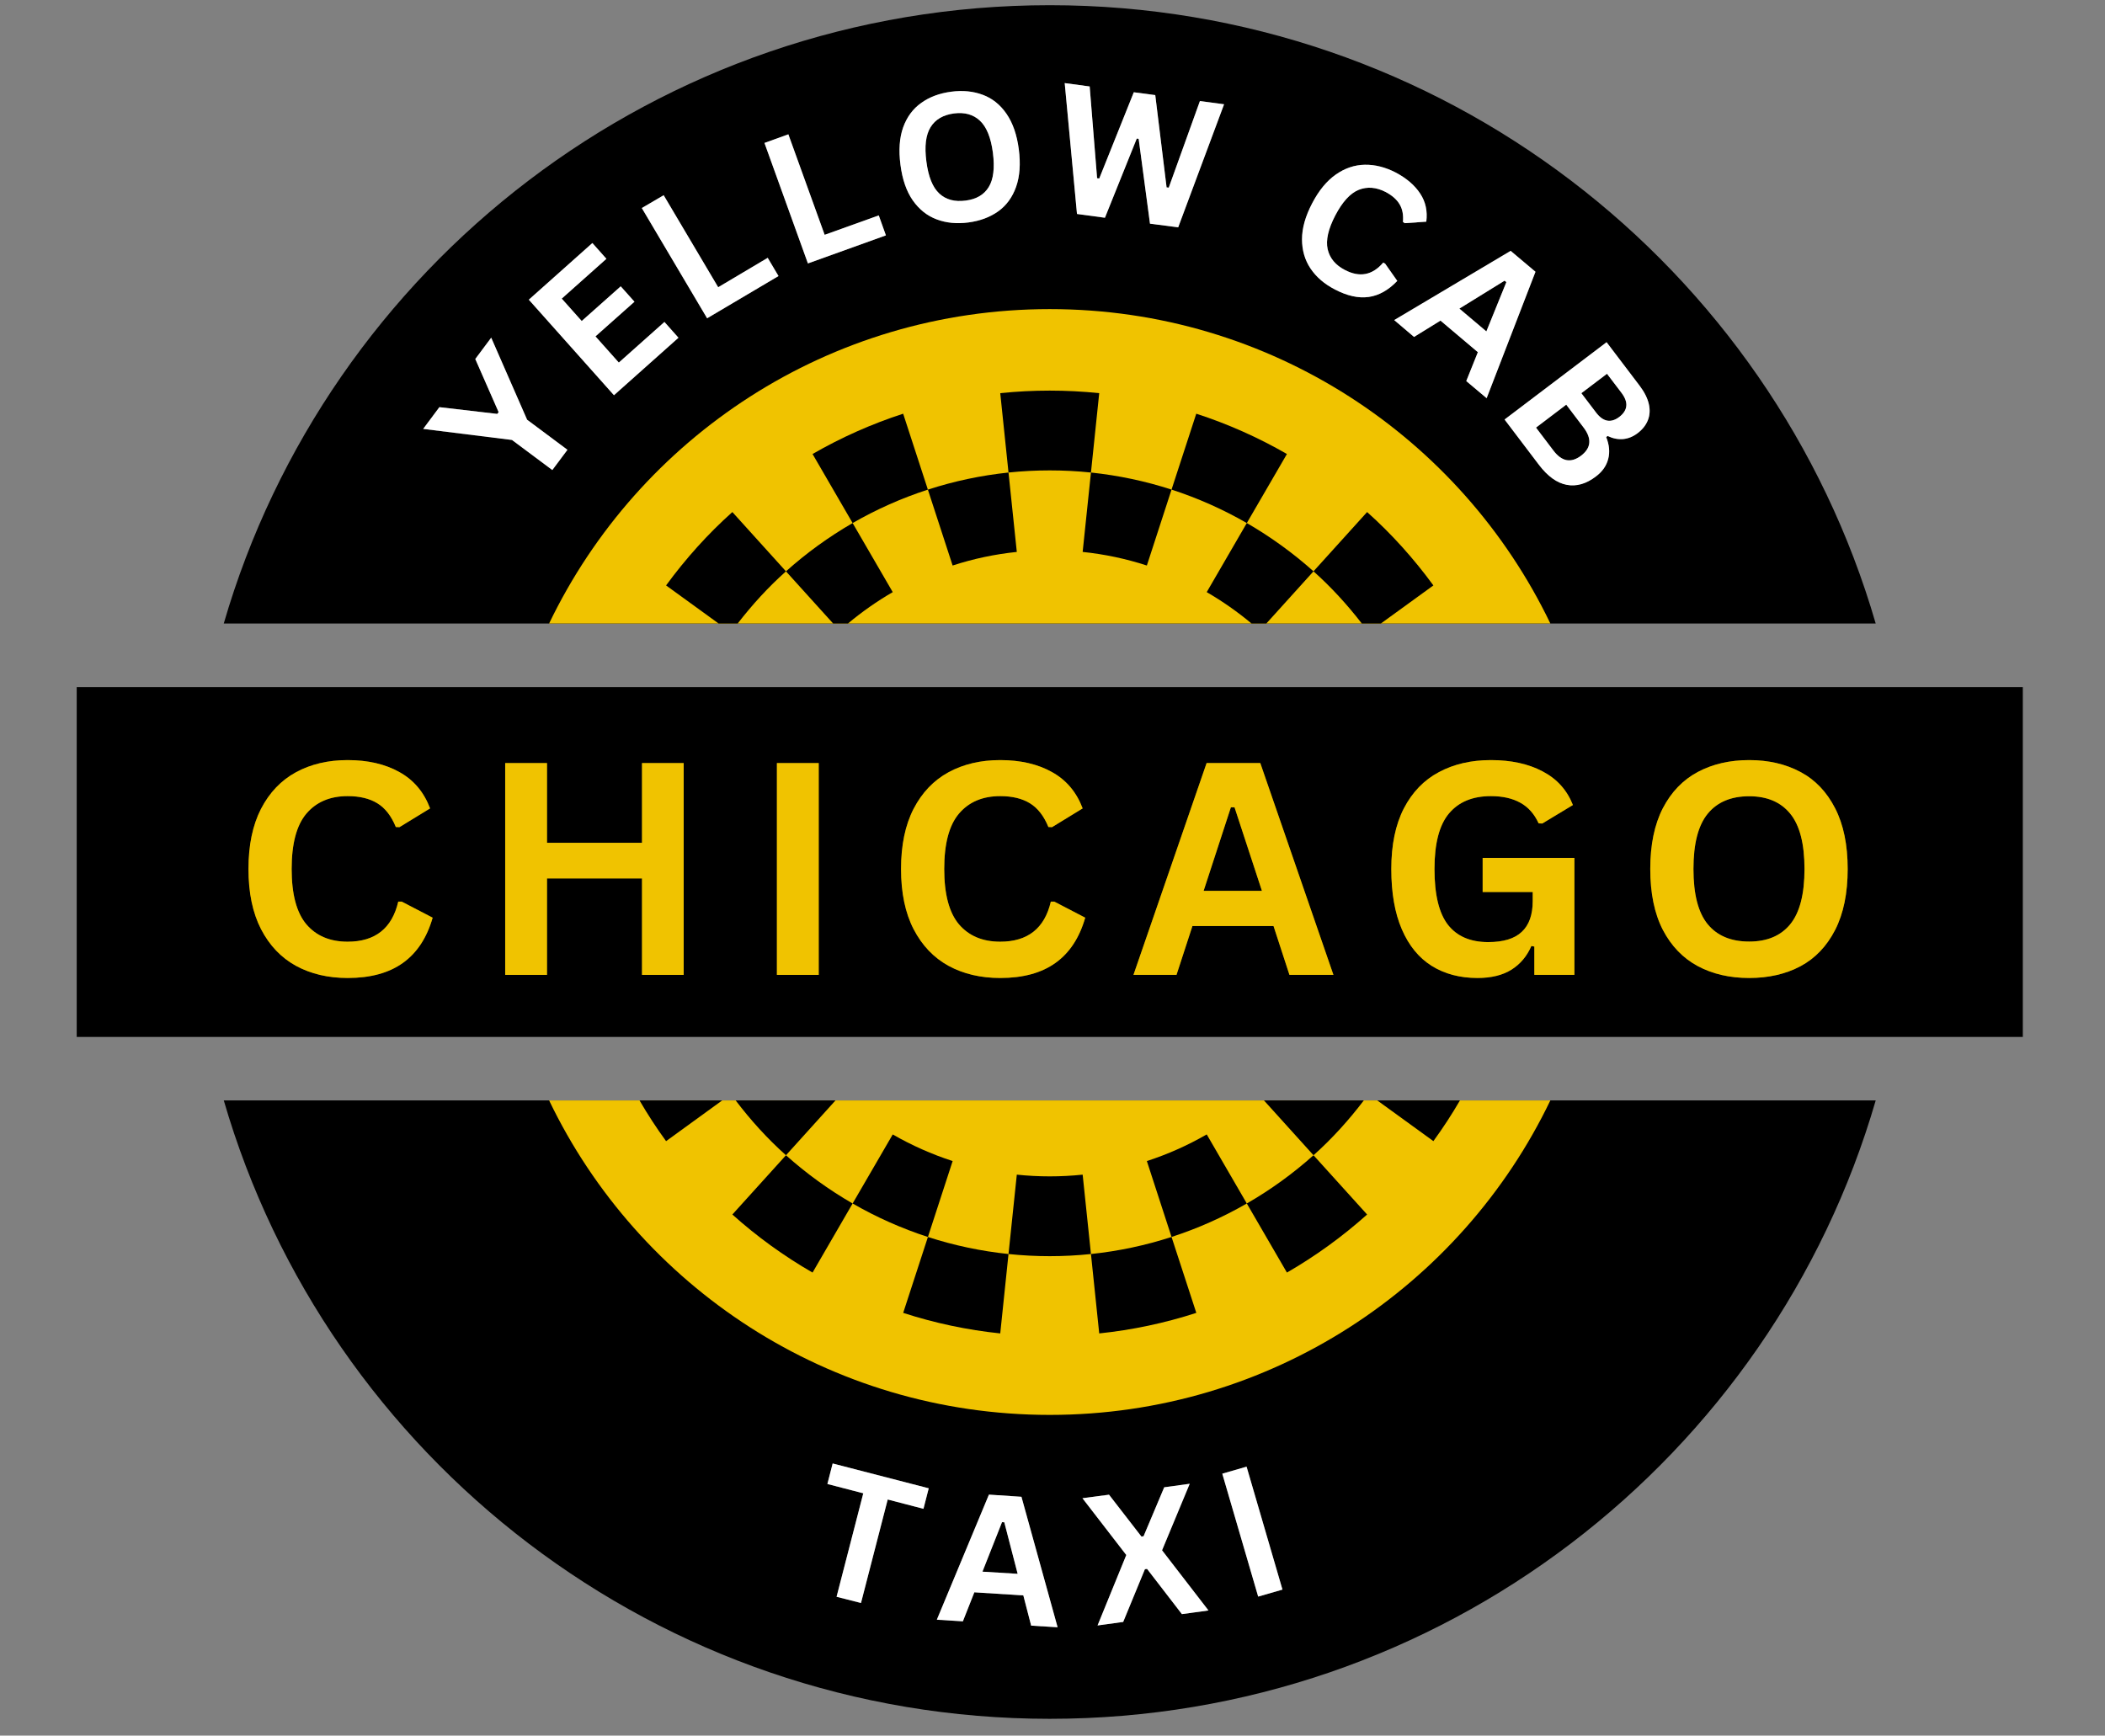 <svg xmlns="http://www.w3.org/2000/svg" xmlns:xlink="http://www.w3.org/1999/xlink" width="325" zoomAndPan="magnify" viewBox="0 0 243.75 201" height="268" preserveAspectRatio="xMidYMid meet" version="1.2"><rect x="0" y="0" width="243.75" height="201" fill="#808080" stroke="none"/><defs><clipPath id="e3133c484d"><path d="M 25 0.59 L 218 0.59 L 218 73 L 25 73 Z M 25 0.59 "/></clipPath><clipPath id="f10a7f8055"><path d="M 25 127 L 218 127 L 218 199.102 L 25 199.102 Z M 25 127 "/></clipPath><clipPath id="4d0dcaf3f5"><path d="M 8.883 79 L 234.262 79 L 234.262 121 L 8.883 121 Z M 8.883 79 "/></clipPath></defs><g id="3119c7f1d4"><g clip-rule="nonzero" clip-path="url(#e3133c484d)"><path style=" stroke:none;fill-rule:nonzero;fill:#000000;fill-opacity:1;" d="M 217.199 72.211 C 205.199 30.848 166.922 0.602 121.559 0.602 C 76.188 0.602 37.914 30.848 25.91 72.211 Z M 217.199 72.211 "/></g><g clip-rule="nonzero" clip-path="url(#f10a7f8055)"><path style=" stroke:none;fill-rule:nonzero;fill:#000000;fill-opacity:1;" d="M 25.914 127.441 C 37.914 168.809 76.191 199.055 121.559 199.055 C 166.922 199.055 205.195 168.809 217.199 127.441 Z M 25.914 127.441 "/></g><path style=" stroke:none;fill-rule:nonzero;fill:#f0c300;fill-opacity:1;" d="M 179.527 72.211 C 169.18 50.676 147.113 35.797 121.555 35.797 C 96 35.797 73.93 50.676 63.582 72.211 Z M 179.527 72.211 "/><path style=" stroke:none;fill-rule:nonzero;fill:#f0c300;fill-opacity:1;" d="M 63.586 127.441 C 73.934 148.98 96 163.859 121.555 163.859 C 147.113 163.859 169.18 148.98 179.523 127.441 Z M 63.586 127.441 "/><path style=" stroke:none;fill-rule:nonzero;fill:#000000;fill-opacity:1;" d="M 117.742 63.918 L 116.781 54.723 C 113.613 55.055 110.477 55.719 107.445 56.703 L 110.309 65.492 C 112.719 64.707 115.211 64.18 117.742 63.918 Z M 117.742 63.918 "/><path style=" stroke:none;fill-rule:nonzero;fill:#000000;fill-opacity:1;" d="M 126.328 54.723 L 127.285 45.531 C 123.473 45.137 119.637 45.137 115.824 45.531 L 116.781 54.723 C 119.953 54.395 123.156 54.395 126.328 54.723 Z M 126.328 54.723 "/><path style=" stroke:none;fill-rule:nonzero;fill:#000000;fill-opacity:1;" d="M 98.184 72.211 C 99.809 70.855 101.543 69.633 103.375 68.574 L 98.73 60.574 C 95.973 62.168 93.383 64.043 91.012 66.168 L 96.477 72.211 Z M 98.184 72.211 "/><path style=" stroke:none;fill-rule:nonzero;fill:#000000;fill-opacity:1;" d="M 85.418 72.211 C 87.098 70.039 88.957 67.996 91.012 66.168 L 84.805 59.301 C 81.949 61.848 79.387 64.711 77.129 67.797 L 83.215 72.211 Z M 85.418 72.211 "/><path style=" stroke:none;fill-rule:nonzero;fill:#000000;fill-opacity:1;" d="M 149.02 52.578 C 145.699 50.664 142.176 49.094 138.523 47.91 L 135.66 56.699 C 138.691 57.684 141.617 58.984 144.375 60.574 Z M 149.02 52.578 "/><path style=" stroke:none;fill-rule:nonzero;fill:#000000;fill-opacity:1;" d="M 104.582 47.91 C 100.934 49.094 97.406 50.664 94.09 52.578 L 98.73 60.574 C 101.492 58.984 104.414 57.684 107.445 56.703 Z M 104.582 47.91 "/><path style=" stroke:none;fill-rule:nonzero;fill:#000000;fill-opacity:1;" d="M 132.801 65.492 L 135.66 56.699 C 132.633 55.719 129.496 55.055 126.328 54.723 L 125.367 63.918 C 127.895 64.18 130.387 64.707 132.801 65.492 Z M 132.801 65.492 "/><path style=" stroke:none;fill-rule:nonzero;fill:#000000;fill-opacity:1;" d="M 74.055 127.441 C 75 129.066 76.023 130.641 77.129 132.156 L 83.625 127.441 Z M 74.055 127.441 "/><path style=" stroke:none;fill-rule:nonzero;fill:#000000;fill-opacity:1;" d="M 144.926 72.211 L 146.633 72.211 L 152.098 66.164 C 149.727 64.043 147.133 62.168 144.375 60.574 L 139.734 68.574 C 141.562 69.633 143.301 70.855 144.926 72.211 Z M 144.926 72.211 "/><path style=" stroke:none;fill-rule:nonzero;fill:#000000;fill-opacity:1;" d="M 157.695 72.211 L 159.895 72.211 L 165.98 67.797 C 163.723 64.711 161.16 61.848 158.305 59.301 L 152.098 66.164 C 154.152 67.996 156.012 70.035 157.695 72.211 Z M 157.695 72.211 "/><path style=" stroke:none;fill-rule:nonzero;fill:#000000;fill-opacity:1;" d="M 127.285 154.422 C 131.098 154.027 134.875 153.227 138.527 152.043 L 135.66 143.25 C 132.633 144.234 129.496 144.898 126.328 145.227 Z M 127.285 154.422 "/><path style=" stroke:none;fill-rule:nonzero;fill:#000000;fill-opacity:1;" d="M 132.801 134.461 L 135.66 143.25 C 138.691 142.27 141.617 140.965 144.375 139.375 L 139.734 131.375 C 137.535 132.645 135.207 133.68 132.801 134.461 Z M 132.801 134.461 "/><path style=" stroke:none;fill-rule:nonzero;fill:#000000;fill-opacity:1;" d="M 144.375 139.375 L 149.02 147.375 C 152.34 145.461 155.453 143.203 158.305 140.652 L 152.098 133.789 C 149.727 135.91 147.137 137.785 144.375 139.375 Z M 144.375 139.375 "/><path style=" stroke:none;fill-rule:nonzero;fill:#000000;fill-opacity:1;" d="M 157.922 127.441 L 146.363 127.441 L 152.098 133.789 C 154.246 131.871 156.18 129.73 157.922 127.441 Z M 157.922 127.441 "/><path style=" stroke:none;fill-rule:nonzero;fill:#000000;fill-opacity:1;" d="M 159.484 127.441 L 165.98 132.152 C 167.086 130.637 168.109 129.066 169.055 127.441 Z M 159.484 127.441 "/><path style=" stroke:none;fill-rule:nonzero;fill:#000000;fill-opacity:1;" d="M 84.805 140.652 C 87.656 143.207 90.77 145.465 94.09 147.375 L 98.73 139.375 C 95.977 137.789 93.383 135.91 91.012 133.789 Z M 84.805 140.652 "/><path style=" stroke:none;fill-rule:nonzero;fill:#000000;fill-opacity:1;" d="M 104.586 152.043 C 108.234 153.227 112.012 154.027 115.824 154.422 L 116.781 145.227 C 113.613 144.898 110.477 144.234 107.449 143.254 Z M 104.586 152.043 "/><path style=" stroke:none;fill-rule:nonzero;fill:#000000;fill-opacity:1;" d="M 85.188 127.441 C 86.926 129.73 88.863 131.871 91.012 133.789 L 96.746 127.441 Z M 85.188 127.441 "/><path style=" stroke:none;fill-rule:nonzero;fill:#000000;fill-opacity:1;" d="M 103.375 131.379 L 98.73 139.375 C 101.492 140.969 104.418 142.27 107.449 143.254 L 110.312 134.461 C 107.902 133.68 105.574 132.645 103.375 131.379 Z M 103.375 131.379 "/><path style=" stroke:none;fill-rule:nonzero;fill:#000000;fill-opacity:1;" d="M 117.742 136.035 L 116.781 145.227 C 119.953 145.559 123.156 145.559 126.328 145.227 L 125.367 136.035 C 122.844 136.301 120.266 136.301 117.742 136.035 Z M 117.742 136.035 "/><g clip-rule="nonzero" clip-path="url(#4d0dcaf3f5)"><path style=" stroke:none;fill-rule:nonzero;fill:#000000;fill-opacity:1;" d="M 8.875 79.57 L 234.234 79.57 L 234.234 120.086 L 8.875 120.086 Z M 8.875 79.57 "/></g><g style="fill:#f0c300;fill-opacity:0.4;"><g transform="translate(26.85, 112.901)"><path style="stroke:none" d="M 13.406 0.359 C 11.145 0.359 9.148 -0.109 7.422 -1.047 C 5.703 -1.992 4.352 -3.41 3.375 -5.297 C 2.406 -7.18 1.922 -9.504 1.922 -12.266 C 1.922 -15.023 2.406 -17.348 3.375 -19.234 C 4.352 -21.117 5.703 -22.531 7.422 -23.469 C 9.148 -24.406 11.145 -24.875 13.406 -24.875 C 15.758 -24.875 17.758 -24.41 19.406 -23.484 C 21.062 -22.566 22.242 -21.164 22.953 -19.281 L 19.406 -17.109 L 18.984 -17.125 C 18.461 -18.406 17.75 -19.32 16.844 -19.875 C 15.945 -20.426 14.801 -20.703 13.406 -20.703 C 11.363 -20.703 9.77 -20.023 8.625 -18.672 C 7.488 -17.328 6.922 -15.191 6.922 -12.266 C 6.922 -9.348 7.488 -7.211 8.625 -5.859 C 9.77 -4.516 11.363 -3.844 13.406 -3.844 C 16.594 -3.844 18.547 -5.391 19.266 -8.484 L 19.672 -8.484 L 23.25 -6.625 C 22.582 -4.301 21.438 -2.555 19.812 -1.391 C 18.188 -0.223 16.051 0.359 13.406 0.359 Z M 13.406 0.359 "/></g></g><g style="fill:#f0c300;fill-opacity:0.4;"><g transform="translate(55.31, 112.901)"><path style="stroke:none" d="M 19.031 -15.297 L 19.031 -24.531 L 23.859 -24.531 L 23.859 0 L 19.031 0 L 19.031 -11.172 L 8.031 -11.172 L 8.031 0 L 3.188 0 L 3.188 -24.531 L 8.031 -24.531 L 8.031 -15.297 Z M 19.031 -15.297 "/></g></g><g style="fill:#f0c300;fill-opacity:0.4;"><g transform="translate(86.774, 112.901)"><path style="stroke:none" d="M 8.031 0 L 3.188 0 L 3.188 -24.531 L 8.031 -24.531 Z M 8.031 0 "/></g></g><g style="fill:#f0c300;fill-opacity:0.4;"><g transform="translate(102.415, 112.901)"><path style="stroke:none" d="M 13.406 0.359 C 11.145 0.359 9.148 -0.109 7.422 -1.047 C 5.703 -1.992 4.352 -3.41 3.375 -5.297 C 2.406 -7.18 1.922 -9.504 1.922 -12.266 C 1.922 -15.023 2.406 -17.348 3.375 -19.234 C 4.352 -21.117 5.703 -22.531 7.422 -23.469 C 9.148 -24.406 11.145 -24.875 13.406 -24.875 C 15.758 -24.875 17.758 -24.41 19.406 -23.484 C 21.062 -22.566 22.242 -21.164 22.953 -19.281 L 19.406 -17.109 L 18.984 -17.125 C 18.461 -18.406 17.75 -19.32 16.844 -19.875 C 15.945 -20.426 14.801 -20.703 13.406 -20.703 C 11.363 -20.703 9.77 -20.023 8.625 -18.672 C 7.488 -17.328 6.922 -15.191 6.922 -12.266 C 6.922 -9.348 7.488 -7.211 8.625 -5.859 C 9.77 -4.516 11.363 -3.844 13.406 -3.844 C 16.594 -3.844 18.547 -5.391 19.266 -8.484 L 19.672 -8.484 L 23.25 -6.625 C 22.582 -4.301 21.438 -2.555 19.812 -1.391 C 18.188 -0.223 16.051 0.359 13.406 0.359 Z M 13.406 0.359 "/></g></g><g style="fill:#f0c300;fill-opacity:0.4;"><g transform="translate(130.875, 112.901)"><path style="stroke:none" d="M 23.531 0 L 18.438 0 L 16.594 -5.656 L 7.203 -5.656 L 5.359 0 L 0.375 0 L 8.844 -24.531 L 15.062 -24.531 Z M 11.656 -19.406 L 8.5 -9.734 L 15.25 -9.734 L 12.078 -19.406 Z M 11.656 -19.406 "/></g></g><g style="fill:#f0c300;fill-opacity:0.4;"><g transform="translate(159.185, 112.901)"><path style="stroke:none" d="M 11.906 0.359 C 9.863 0.359 8.094 -0.109 6.594 -1.047 C 5.102 -1.984 3.953 -3.395 3.141 -5.281 C 2.328 -7.164 1.922 -9.492 1.922 -12.266 C 1.922 -15.055 2.406 -17.395 3.375 -19.281 C 4.352 -21.164 5.707 -22.566 7.438 -23.484 C 9.164 -24.41 11.172 -24.875 13.453 -24.875 C 15.805 -24.875 17.805 -24.438 19.453 -23.562 C 21.109 -22.695 22.273 -21.398 22.953 -19.672 L 19.406 -17.531 L 18.984 -17.547 C 18.484 -18.641 17.773 -19.438 16.859 -19.938 C 15.953 -20.445 14.816 -20.703 13.453 -20.703 C 11.336 -20.703 9.719 -20.031 8.594 -18.688 C 7.477 -17.352 6.922 -15.211 6.922 -12.266 C 6.922 -9.297 7.441 -7.141 8.484 -5.797 C 9.535 -4.461 11.086 -3.797 13.141 -3.797 C 14.898 -3.797 16.195 -4.191 17.031 -4.984 C 17.875 -5.773 18.297 -6.961 18.297 -8.547 L 18.297 -9.594 L 12.5 -9.594 L 12.5 -13.547 L 23.125 -13.547 L 23.125 0 L 18.484 0 L 18.484 -3.281 L 18.141 -3.344 C 17.629 -2.164 16.863 -1.254 15.844 -0.609 C 14.82 0.035 13.508 0.359 11.906 0.359 Z M 11.906 0.359 "/></g></g><g style="fill:#f0c300;fill-opacity:0.4;"><g transform="translate(189.172, 112.901)"><path style="stroke:none" d="M 13.375 0.359 C 11.125 0.359 9.141 -0.098 7.422 -1.016 C 5.703 -1.941 4.352 -3.344 3.375 -5.219 C 2.406 -7.102 1.922 -9.453 1.922 -12.266 C 1.922 -15.066 2.406 -17.41 3.375 -19.297 C 4.352 -21.18 5.703 -22.582 7.422 -23.5 C 9.141 -24.414 11.125 -24.875 13.375 -24.875 C 15.625 -24.875 17.602 -24.414 19.312 -23.5 C 21.02 -22.594 22.359 -21.191 23.328 -19.297 C 24.297 -17.41 24.781 -15.066 24.781 -12.266 C 24.781 -9.453 24.297 -7.098 23.328 -5.203 C 22.359 -3.316 21.02 -1.914 19.312 -1 C 17.602 -0.094 15.625 0.359 13.375 0.359 Z M 13.375 -3.859 C 15.445 -3.859 17.031 -4.523 18.125 -5.859 C 19.227 -7.203 19.781 -9.336 19.781 -12.266 C 19.781 -15.191 19.227 -17.328 18.125 -18.672 C 17.031 -20.016 15.445 -20.688 13.375 -20.688 C 11.281 -20.688 9.68 -20.016 8.578 -18.672 C 7.473 -17.328 6.922 -15.191 6.922 -12.266 C 6.922 -9.336 7.473 -7.203 8.578 -5.859 C 9.68 -4.523 11.281 -3.859 13.375 -3.859 Z M 13.375 -3.859 "/></g></g><g style="fill:#f0c300;fill-opacity:1;"><g transform="translate(26.85, 112.901)"><path style="stroke:none" d="M 13.406 0.359 C 11.145 0.359 9.148 -0.109 7.422 -1.047 C 5.703 -1.992 4.352 -3.41 3.375 -5.297 C 2.406 -7.18 1.922 -9.504 1.922 -12.266 C 1.922 -15.023 2.406 -17.348 3.375 -19.234 C 4.352 -21.117 5.703 -22.531 7.422 -23.469 C 9.148 -24.406 11.145 -24.875 13.406 -24.875 C 15.758 -24.875 17.758 -24.41 19.406 -23.484 C 21.062 -22.566 22.242 -21.164 22.953 -19.281 L 19.406 -17.109 L 18.984 -17.125 C 18.461 -18.406 17.75 -19.32 16.844 -19.875 C 15.945 -20.426 14.801 -20.703 13.406 -20.703 C 11.363 -20.703 9.77 -20.023 8.625 -18.672 C 7.488 -17.328 6.922 -15.191 6.922 -12.266 C 6.922 -9.348 7.488 -7.211 8.625 -5.859 C 9.77 -4.516 11.363 -3.844 13.406 -3.844 C 16.594 -3.844 18.547 -5.391 19.266 -8.484 L 19.672 -8.484 L 23.25 -6.625 C 22.582 -4.301 21.438 -2.555 19.812 -1.391 C 18.188 -0.223 16.051 0.359 13.406 0.359 Z M 13.406 0.359 "/></g></g><g style="fill:#f0c300;fill-opacity:1;"><g transform="translate(55.31, 112.901)"><path style="stroke:none" d="M 19.031 -15.297 L 19.031 -24.531 L 23.859 -24.531 L 23.859 0 L 19.031 0 L 19.031 -11.172 L 8.031 -11.172 L 8.031 0 L 3.188 0 L 3.188 -24.531 L 8.031 -24.531 L 8.031 -15.297 Z M 19.031 -15.297 "/></g></g><g style="fill:#f0c300;fill-opacity:1;"><g transform="translate(86.774, 112.901)"><path style="stroke:none" d="M 8.031 0 L 3.188 0 L 3.188 -24.531 L 8.031 -24.531 Z M 8.031 0 "/></g></g><g style="fill:#f0c300;fill-opacity:1;"><g transform="translate(102.415, 112.901)"><path style="stroke:none" d="M 13.406 0.359 C 11.145 0.359 9.148 -0.109 7.422 -1.047 C 5.703 -1.992 4.352 -3.41 3.375 -5.297 C 2.406 -7.18 1.922 -9.504 1.922 -12.266 C 1.922 -15.023 2.406 -17.348 3.375 -19.234 C 4.352 -21.117 5.703 -22.531 7.422 -23.469 C 9.148 -24.406 11.145 -24.875 13.406 -24.875 C 15.758 -24.875 17.758 -24.41 19.406 -23.484 C 21.062 -22.566 22.242 -21.164 22.953 -19.281 L 19.406 -17.109 L 18.984 -17.125 C 18.461 -18.406 17.75 -19.32 16.844 -19.875 C 15.945 -20.426 14.801 -20.703 13.406 -20.703 C 11.363 -20.703 9.77 -20.023 8.625 -18.672 C 7.488 -17.328 6.922 -15.191 6.922 -12.266 C 6.922 -9.348 7.488 -7.211 8.625 -5.859 C 9.77 -4.516 11.363 -3.844 13.406 -3.844 C 16.594 -3.844 18.547 -5.391 19.266 -8.484 L 19.672 -8.484 L 23.25 -6.625 C 22.582 -4.301 21.438 -2.555 19.812 -1.391 C 18.188 -0.223 16.051 0.359 13.406 0.359 Z M 13.406 0.359 "/></g></g><g style="fill:#f0c300;fill-opacity:1;"><g transform="translate(130.875, 112.901)"><path style="stroke:none" d="M 23.531 0 L 18.438 0 L 16.594 -5.656 L 7.203 -5.656 L 5.359 0 L 0.375 0 L 8.844 -24.531 L 15.062 -24.531 Z M 11.656 -19.406 L 8.5 -9.734 L 15.25 -9.734 L 12.078 -19.406 Z M 11.656 -19.406 "/></g></g><g style="fill:#f0c300;fill-opacity:1;"><g transform="translate(159.185, 112.901)"><path style="stroke:none" d="M 11.906 0.359 C 9.863 0.359 8.094 -0.109 6.594 -1.047 C 5.102 -1.984 3.953 -3.395 3.141 -5.281 C 2.328 -7.164 1.922 -9.492 1.922 -12.266 C 1.922 -15.055 2.406 -17.395 3.375 -19.281 C 4.352 -21.164 5.707 -22.566 7.438 -23.484 C 9.164 -24.41 11.172 -24.875 13.453 -24.875 C 15.805 -24.875 17.805 -24.438 19.453 -23.562 C 21.109 -22.695 22.273 -21.398 22.953 -19.672 L 19.406 -17.531 L 18.984 -17.547 C 18.484 -18.641 17.773 -19.438 16.859 -19.938 C 15.953 -20.445 14.816 -20.703 13.453 -20.703 C 11.336 -20.703 9.719 -20.031 8.594 -18.688 C 7.477 -17.352 6.922 -15.211 6.922 -12.266 C 6.922 -9.297 7.441 -7.141 8.484 -5.797 C 9.535 -4.461 11.086 -3.797 13.141 -3.797 C 14.898 -3.797 16.195 -4.191 17.031 -4.984 C 17.875 -5.773 18.297 -6.961 18.297 -8.547 L 18.297 -9.594 L 12.5 -9.594 L 12.5 -13.547 L 23.125 -13.547 L 23.125 0 L 18.484 0 L 18.484 -3.281 L 18.141 -3.344 C 17.629 -2.164 16.863 -1.254 15.844 -0.609 C 14.82 0.035 13.508 0.359 11.906 0.359 Z M 11.906 0.359 "/></g></g><g style="fill:#f0c300;fill-opacity:1;"><g transform="translate(189.172, 112.901)"><path style="stroke:none" d="M 13.375 0.359 C 11.125 0.359 9.141 -0.098 7.422 -1.016 C 5.703 -1.941 4.352 -3.344 3.375 -5.219 C 2.406 -7.102 1.922 -9.453 1.922 -12.266 C 1.922 -15.066 2.406 -17.41 3.375 -19.297 C 4.352 -21.18 5.703 -22.582 7.422 -23.5 C 9.141 -24.414 11.125 -24.875 13.375 -24.875 C 15.625 -24.875 17.602 -24.414 19.312 -23.5 C 21.02 -22.594 22.359 -21.191 23.328 -19.297 C 24.297 -17.41 24.781 -15.066 24.781 -12.266 C 24.781 -9.453 24.297 -7.098 23.328 -5.203 C 22.359 -3.316 21.02 -1.914 19.312 -1 C 17.602 -0.094 15.625 0.359 13.375 0.359 Z M 13.375 -3.859 C 15.445 -3.859 17.031 -4.523 18.125 -5.859 C 19.227 -7.203 19.781 -9.336 19.781 -12.266 C 19.781 -15.191 19.227 -17.328 18.125 -18.672 C 17.031 -20.016 15.445 -20.688 13.375 -20.688 C 11.281 -20.688 9.68 -20.016 8.578 -18.672 C 7.473 -17.328 6.922 -15.191 6.922 -12.266 C 6.922 -9.336 7.473 -7.203 8.578 -5.859 C 9.68 -4.523 11.281 -3.859 13.375 -3.859 Z M 13.375 -3.859 "/></g></g><g style="fill:#ffffff;fill-opacity:0.4;"><g transform="translate(60.848, 58.607)"><path style="stroke:none" d="M 4.859 -6.516 L 3.109 -4.172 L -1.562 -7.656 L -11.844 -8.938 L -9.969 -11.453 L -3.266 -10.672 L -3.109 -10.875 L -5.812 -17.031 L -3.969 -19.5 L 0.188 -10 Z M 4.859 -6.516 "/></g></g><g style="fill:#ffffff;fill-opacity:0.4;"><g transform="translate(69.657, 47.051)"><path style="stroke:none" d="M -0.703 -8.094 L 2 -5.062 L 7.281 -9.766 L 8.906 -7.938 L 1.438 -1.281 L -8.422 -12.344 L -1.062 -18.906 L 0.562 -17.078 L -4.609 -12.469 L -2.297 -9.875 L 2.219 -13.891 L 3.812 -12.109 Z M -0.703 -8.094 "/></g></g><g style="fill:#ffffff;fill-opacity:0.4;"><g transform="translate(80.225, 37.843)"><path style="stroke:none" d="M -3.375 -15.234 L 2.938 -4.578 L 8.672 -7.984 L 9.922 -5.875 L 1.656 -0.984 L -5.906 -13.75 Z M -3.375 -15.234 "/></g></g><g style="fill:#ffffff;fill-opacity:0.4;"><g transform="translate(91.741, 31.164)"><path style="stroke:none" d="M -0.453 -15.609 L 3.75 -3.969 L 10.016 -6.219 L 10.844 -3.906 L 1.812 -0.656 L -3.219 -14.609 Z M -0.453 -15.609 "/></g></g><g style="fill:#ffffff;fill-opacity:0.4;"><g transform="translate(104.082, 26.605)"><path style="stroke:none" d="M 8.062 -0.844 C 6.707 -0.664 5.477 -0.785 4.375 -1.203 C 3.27 -1.617 2.348 -2.352 1.609 -3.406 C 0.879 -4.457 0.406 -5.828 0.188 -7.516 C -0.031 -9.203 0.07 -10.648 0.5 -11.859 C 0.938 -13.066 1.633 -14.008 2.594 -14.688 C 3.551 -15.375 4.707 -15.805 6.062 -15.984 C 7.395 -16.16 8.613 -16.039 9.719 -15.625 C 10.82 -15.219 11.738 -14.484 12.469 -13.422 C 13.195 -12.367 13.672 -11 13.891 -9.312 C 14.109 -7.625 14.004 -6.176 13.578 -4.969 C 13.148 -3.758 12.457 -2.812 11.5 -2.125 C 10.539 -1.445 9.395 -1.02 8.062 -0.844 Z M 7.734 -3.375 C 8.973 -3.531 9.863 -4.051 10.406 -4.938 C 10.957 -5.832 11.117 -7.16 10.891 -8.922 C 10.66 -10.672 10.16 -11.906 9.391 -12.625 C 8.629 -13.344 7.629 -13.625 6.391 -13.469 C 5.129 -13.301 4.223 -12.77 3.672 -11.875 C 3.117 -10.977 2.957 -9.656 3.188 -7.906 C 3.414 -6.145 3.914 -4.906 4.688 -4.188 C 5.457 -3.477 6.473 -3.207 7.734 -3.375 Z M 7.734 -3.375 "/></g></g><g style="fill:#ffffff;fill-opacity:0.4;"><g transform="translate(120.93, 24.279)"><path style="stroke:none" d="M 7.016 0.938 L 3.781 0.5 L 2.359 -14.656 L 5.25 -14.266 L 6.109 -3.641 L 6.359 -3.609 L 10.359 -13.594 L 12.844 -13.266 L 14.156 -2.578 L 14.406 -2.547 L 18.016 -12.578 L 20.812 -12.203 L 15.5 2.047 L 12.234 1.625 L 10.922 -8.203 L 10.703 -8.234 Z M 7.016 0.938 "/></g></g><g style="fill:#ffffff;fill-opacity:0.4;"><g transform="translate(141.287, 27.792)"><path style="stroke:none" d=""/></g></g><g style="fill:#ffffff;fill-opacity:0.4;"><g transform="translate(147.471, 29.579)"><path style="stroke:none" d="M 7.094 3.938 C 5.883 3.312 4.945 2.504 4.281 1.516 C 3.625 0.535 3.297 -0.594 3.297 -1.875 C 3.297 -3.156 3.688 -4.539 4.469 -6.031 C 5.238 -7.508 6.148 -8.617 7.203 -9.359 C 8.254 -10.098 9.375 -10.477 10.562 -10.5 C 11.75 -10.52 12.945 -10.219 14.156 -9.594 C 15.414 -8.926 16.359 -8.113 16.984 -7.156 C 17.609 -6.207 17.844 -5.125 17.688 -3.906 L 15.188 -3.734 L 14.984 -3.875 C 15.055 -4.695 14.926 -5.379 14.594 -5.922 C 14.27 -6.473 13.734 -6.945 12.984 -7.344 C 11.891 -7.906 10.848 -7.988 9.859 -7.594 C 8.879 -7.195 7.977 -6.211 7.156 -4.641 C 6.332 -3.066 6.035 -1.758 6.266 -0.719 C 6.504 0.32 7.172 1.125 8.266 1.688 C 9.973 2.582 11.453 2.297 12.703 0.828 L 12.922 0.953 L 14.328 2.953 C 13.305 4.023 12.203 4.645 11.016 4.812 C 9.828 4.977 8.52 4.688 7.094 3.938 Z M 7.094 3.938 "/></g></g><g style="fill:#ffffff;fill-opacity:0.4;"><g transform="translate(161.271, 36.927)"><path style="stroke:none" d="M 10.875 9.188 L 8.516 7.203 L 9.859 3.859 L 5.531 0.203 L 2.469 2.094 L 0.172 0.141 L 13.656 -7.875 L 16.531 -5.453 Z M 12.953 -4.422 L 7.719 -1.188 L 10.844 1.453 L 13.156 -4.25 Z M 12.953 -4.422 "/></g></g><g style="fill:#ffffff;fill-opacity:0.4;"><g transform="translate(173.067, 47.052)"><path style="stroke:none" d="M 1.156 1.531 L 12.969 -7.422 L 16.812 -2.359 C 17.352 -1.641 17.703 -0.941 17.859 -0.266 C 18.016 0.41 17.977 1.035 17.75 1.609 C 17.52 2.191 17.117 2.695 16.547 3.125 C 16.023 3.52 15.469 3.742 14.875 3.797 C 14.281 3.848 13.688 3.727 13.094 3.438 L 12.922 3.562 C 13.285 4.469 13.363 5.312 13.156 6.094 C 12.957 6.883 12.484 7.562 11.734 8.125 C 10.609 8.988 9.477 9.312 8.344 9.094 C 7.219 8.883 6.145 8.109 5.125 6.766 Z M 11.734 0.703 C 12.555 1.797 13.457 1.973 14.438 1.234 C 14.938 0.848 15.207 0.426 15.25 -0.031 C 15.301 -0.488 15.117 -0.992 14.703 -1.547 L 13.016 -3.766 L 10.047 -1.516 Z M 6.812 5.125 C 7.781 6.406 8.848 6.602 10.016 5.719 C 11.18 4.832 11.281 3.75 10.312 2.469 L 8.297 -0.188 L 4.797 2.469 Z M 6.812 5.125 "/></g></g><g style="fill:#ffffff;fill-opacity:1;"><g transform="translate(60.848, 58.607)"><path style="stroke:none" d="M 4.859 -6.516 L 3.109 -4.172 L -1.562 -7.656 L -11.844 -8.938 L -9.969 -11.453 L -3.266 -10.672 L -3.109 -10.875 L -5.812 -17.031 L -3.969 -19.5 L 0.188 -10 Z M 4.859 -6.516 "/></g></g><g style="fill:#ffffff;fill-opacity:1;"><g transform="translate(69.657, 47.051)"><path style="stroke:none" d="M -0.703 -8.094 L 2 -5.062 L 7.281 -9.766 L 8.906 -7.938 L 1.438 -1.281 L -8.422 -12.344 L -1.062 -18.906 L 0.562 -17.078 L -4.609 -12.469 L -2.297 -9.875 L 2.219 -13.891 L 3.812 -12.109 Z M -0.703 -8.094 "/></g></g><g style="fill:#ffffff;fill-opacity:1;"><g transform="translate(80.225, 37.843)"><path style="stroke:none" d="M -3.375 -15.234 L 2.938 -4.578 L 8.672 -7.984 L 9.922 -5.875 L 1.656 -0.984 L -5.906 -13.75 Z M -3.375 -15.234 "/></g></g><g style="fill:#ffffff;fill-opacity:1;"><g transform="translate(91.741, 31.164)"><path style="stroke:none" d="M -0.453 -15.609 L 3.75 -3.969 L 10.016 -6.219 L 10.844 -3.906 L 1.812 -0.656 L -3.219 -14.609 Z M -0.453 -15.609 "/></g></g><g style="fill:#ffffff;fill-opacity:1;"><g transform="translate(104.082, 26.605)"><path style="stroke:none" d="M 8.062 -0.844 C 6.707 -0.664 5.477 -0.785 4.375 -1.203 C 3.27 -1.617 2.348 -2.352 1.609 -3.406 C 0.879 -4.457 0.406 -5.828 0.188 -7.516 C -0.031 -9.203 0.07 -10.648 0.5 -11.859 C 0.938 -13.066 1.633 -14.008 2.594 -14.688 C 3.551 -15.375 4.707 -15.805 6.062 -15.984 C 7.395 -16.16 8.613 -16.039 9.719 -15.625 C 10.82 -15.219 11.738 -14.484 12.469 -13.422 C 13.195 -12.367 13.672 -11 13.891 -9.312 C 14.109 -7.625 14.004 -6.176 13.578 -4.969 C 13.148 -3.758 12.457 -2.812 11.5 -2.125 C 10.539 -1.445 9.395 -1.02 8.062 -0.844 Z M 7.734 -3.375 C 8.973 -3.531 9.863 -4.051 10.406 -4.938 C 10.957 -5.832 11.117 -7.16 10.891 -8.922 C 10.66 -10.672 10.16 -11.906 9.391 -12.625 C 8.629 -13.344 7.629 -13.625 6.391 -13.469 C 5.129 -13.301 4.223 -12.77 3.672 -11.875 C 3.117 -10.977 2.957 -9.656 3.188 -7.906 C 3.414 -6.145 3.914 -4.906 4.688 -4.188 C 5.457 -3.477 6.473 -3.207 7.734 -3.375 Z M 7.734 -3.375 "/></g></g><g style="fill:#ffffff;fill-opacity:1;"><g transform="translate(120.93, 24.279)"><path style="stroke:none" d="M 7.016 0.938 L 3.781 0.5 L 2.359 -14.656 L 5.25 -14.266 L 6.109 -3.641 L 6.359 -3.609 L 10.359 -13.594 L 12.844 -13.266 L 14.156 -2.578 L 14.406 -2.547 L 18.016 -12.578 L 20.812 -12.203 L 15.5 2.047 L 12.234 1.625 L 10.922 -8.203 L 10.703 -8.234 Z M 7.016 0.938 "/></g></g><g style="fill:#ffffff;fill-opacity:1;"><g transform="translate(141.287, 27.792)"><path style="stroke:none" d=""/></g></g><g style="fill:#ffffff;fill-opacity:1;"><g transform="translate(147.471, 29.579)"><path style="stroke:none" d="M 7.094 3.938 C 5.883 3.312 4.945 2.504 4.281 1.516 C 3.625 0.535 3.297 -0.594 3.297 -1.875 C 3.297 -3.156 3.688 -4.539 4.469 -6.031 C 5.238 -7.508 6.148 -8.617 7.203 -9.359 C 8.254 -10.098 9.375 -10.477 10.562 -10.5 C 11.75 -10.52 12.945 -10.219 14.156 -9.594 C 15.414 -8.926 16.359 -8.113 16.984 -7.156 C 17.609 -6.207 17.844 -5.125 17.688 -3.906 L 15.188 -3.734 L 14.984 -3.875 C 15.055 -4.695 14.926 -5.379 14.594 -5.922 C 14.27 -6.473 13.734 -6.945 12.984 -7.344 C 11.891 -7.906 10.848 -7.988 9.859 -7.594 C 8.879 -7.195 7.977 -6.211 7.156 -4.641 C 6.332 -3.066 6.035 -1.758 6.266 -0.719 C 6.504 0.32 7.172 1.125 8.266 1.688 C 9.973 2.582 11.453 2.297 12.703 0.828 L 12.922 0.953 L 14.328 2.953 C 13.305 4.023 12.203 4.645 11.016 4.812 C 9.828 4.977 8.52 4.688 7.094 3.938 Z M 7.094 3.938 "/></g></g><g style="fill:#ffffff;fill-opacity:1;"><g transform="translate(161.271, 36.927)"><path style="stroke:none" d="M 10.875 9.188 L 8.516 7.203 L 9.859 3.859 L 5.531 0.203 L 2.469 2.094 L 0.172 0.141 L 13.656 -7.875 L 16.531 -5.453 Z M 12.953 -4.422 L 7.719 -1.188 L 10.844 1.453 L 13.156 -4.25 Z M 12.953 -4.422 "/></g></g><g style="fill:#ffffff;fill-opacity:1;"><g transform="translate(173.067, 47.052)"><path style="stroke:none" d="M 1.156 1.531 L 12.969 -7.422 L 16.812 -2.359 C 17.352 -1.641 17.703 -0.941 17.859 -0.266 C 18.016 0.41 17.977 1.035 17.75 1.609 C 17.52 2.191 17.117 2.695 16.547 3.125 C 16.023 3.52 15.469 3.742 14.875 3.797 C 14.281 3.848 13.688 3.727 13.094 3.438 L 12.922 3.562 C 13.285 4.469 13.363 5.312 13.156 6.094 C 12.957 6.883 12.484 7.562 11.734 8.125 C 10.609 8.988 9.477 9.312 8.344 9.094 C 7.219 8.883 6.145 8.109 5.125 6.766 Z M 11.734 0.703 C 12.555 1.797 13.457 1.973 14.438 1.234 C 14.938 0.848 15.207 0.426 15.25 -0.031 C 15.301 -0.488 15.117 -0.992 14.703 -1.547 L 13.016 -3.766 L 10.047 -1.516 Z M 6.812 5.125 C 7.781 6.406 8.848 6.602 10.016 5.719 C 11.18 4.832 11.281 3.75 10.312 2.469 L 8.297 -0.188 L 4.797 2.469 Z M 6.812 5.125 "/></g></g><g style="fill:#ffffff;fill-opacity:0.4;"><g transform="translate(92.324, 183.75)"><path style="stroke:none" d="M 15.219 -11.391 L 14.609 -9.016 L 10.469 -10.094 L 7.375 1.891 L 4.547 1.172 L 7.641 -10.812 L 3.484 -11.891 L 4.094 -14.266 Z M 15.219 -11.391 "/></g></g><g style="fill:#ffffff;fill-opacity:0.4;"><g transform="translate(108.263, 187.561)"><path style="stroke:none" d="M 14.203 0.891 L 11.141 0.703 L 10.234 -2.797 L 4.562 -3.156 L 3.234 0.203 L 0.219 0.016 L 6.25 -14.469 L 10.016 -14.219 Z M 7.766 -11.281 L 5.5 -5.547 L 9.578 -5.297 L 8.031 -11.266 Z M 7.766 -11.281 "/></g></g><g style="fill:#ffffff;fill-opacity:0.4;"><g transform="translate(126.842, 188.273)"><path style="stroke:none" d="M 3.219 -0.438 L 0.25 -0.031 L 3.578 -8.188 L -1.5 -14.766 L 1.578 -15.172 L 5.328 -10.328 L 5.578 -10.359 L 7.969 -16.031 L 10.922 -16.438 L 7.719 -8.734 L 13.094 -1.766 L 10.016 -1.344 L 5.984 -6.578 L 5.734 -6.547 Z M 3.219 -0.438 "/></g></g><g style="fill:#ffffff;fill-opacity:0.4;"><g transform="translate(143.848, 185.448)"><path style="stroke:none" d="M 4.656 -1.359 L 1.844 -0.547 L -2.312 -14.781 L 0.5 -15.594 Z M 4.656 -1.359 "/></g></g><g style="fill:#ffffff;fill-opacity:1;"><g transform="translate(92.324, 183.75)"><path style="stroke:none" d="M 15.219 -11.391 L 14.609 -9.016 L 10.469 -10.094 L 7.375 1.891 L 4.547 1.172 L 7.641 -10.812 L 3.484 -11.891 L 4.094 -14.266 Z M 15.219 -11.391 "/></g></g><g style="fill:#ffffff;fill-opacity:1;"><g transform="translate(108.263, 187.561)"><path style="stroke:none" d="M 14.203 0.891 L 11.141 0.703 L 10.234 -2.797 L 4.562 -3.156 L 3.234 0.203 L 0.219 0.016 L 6.25 -14.469 L 10.016 -14.219 Z M 7.766 -11.281 L 5.5 -5.547 L 9.578 -5.297 L 8.031 -11.266 Z M 7.766 -11.281 "/></g></g><g style="fill:#ffffff;fill-opacity:1;"><g transform="translate(126.842, 188.273)"><path style="stroke:none" d="M 3.219 -0.438 L 0.25 -0.031 L 3.578 -8.188 L -1.5 -14.766 L 1.578 -15.172 L 5.328 -10.328 L 5.578 -10.359 L 7.969 -16.031 L 10.922 -16.438 L 7.719 -8.734 L 13.094 -1.766 L 10.016 -1.344 L 5.984 -6.578 L 5.734 -6.547 Z M 3.219 -0.438 "/></g></g><g style="fill:#ffffff;fill-opacity:1;"><g transform="translate(143.848, 185.448)"><path style="stroke:none" d="M 4.656 -1.359 L 1.844 -0.547 L -2.312 -14.781 L 0.5 -15.594 Z M 4.656 -1.359 "/></g></g></g></svg>